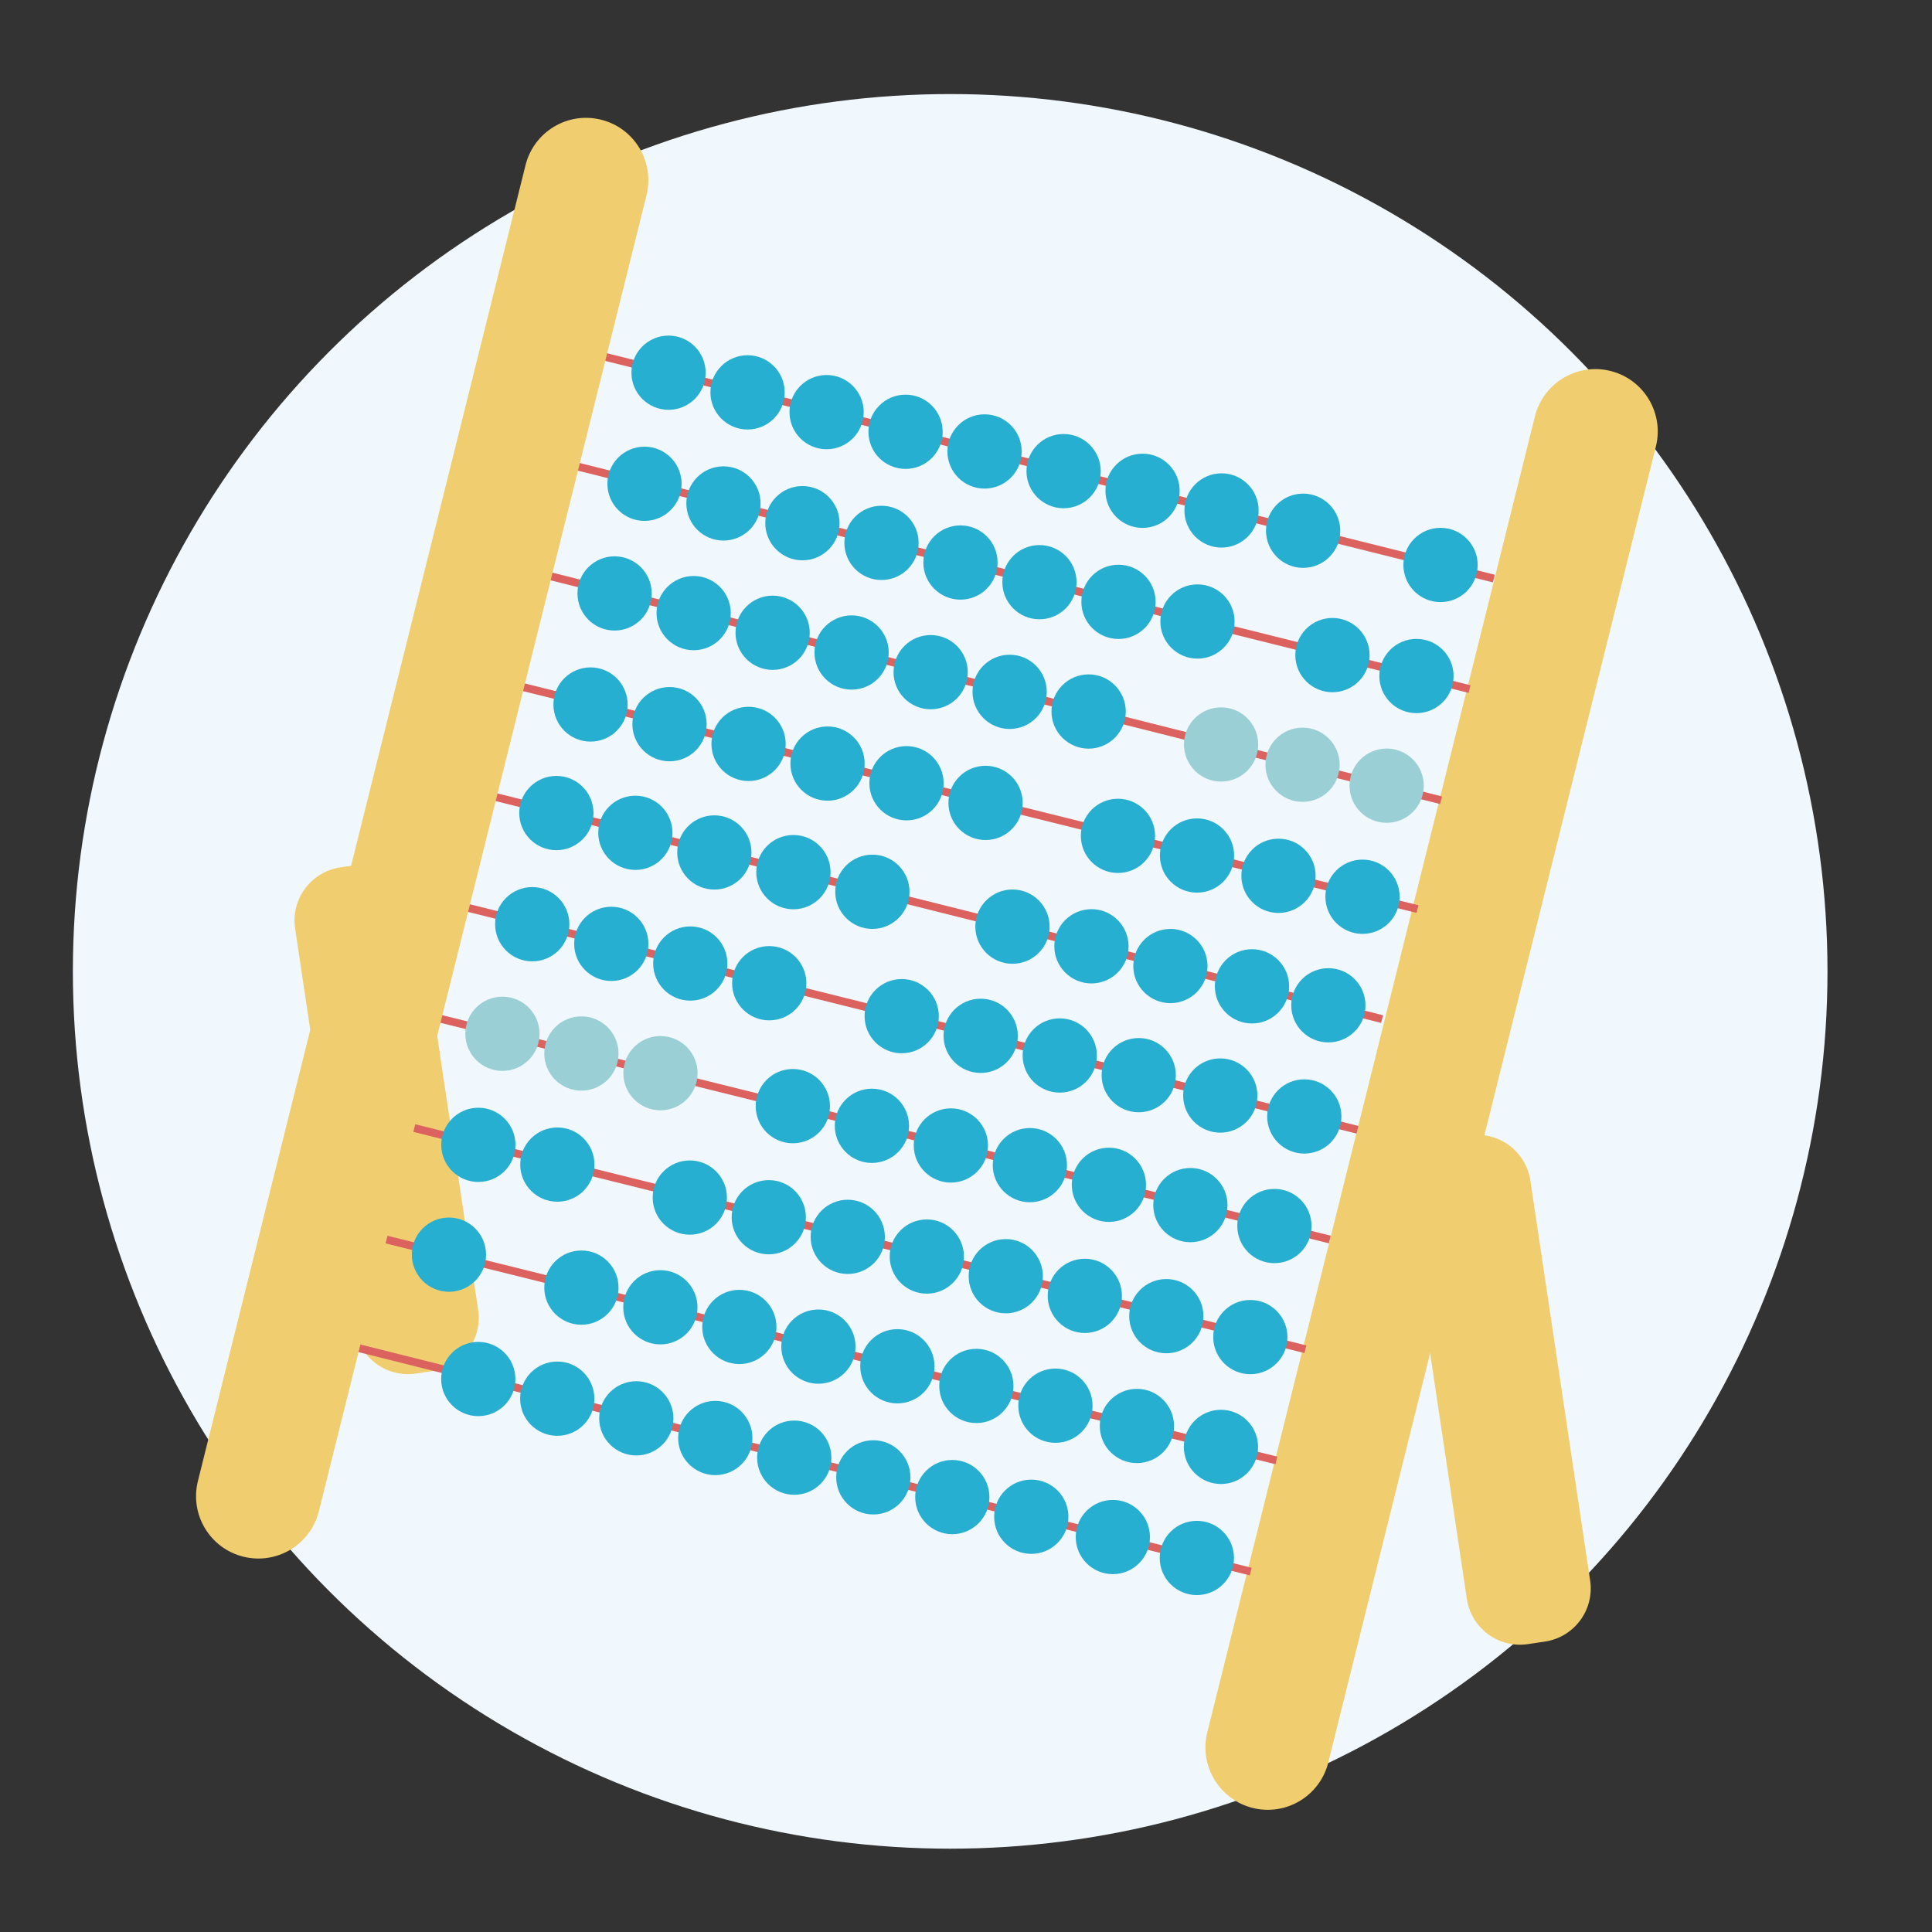<?xml version="1.0" encoding="utf-8"?>
<!-- Generator: Adobe Illustrator 16.0.0, SVG Export Plug-In . SVG Version: 6.00 Build 0)  -->
<!DOCTYPE svg PUBLIC "-//W3C//DTD SVG 1.1//EN" "http://www.w3.org/Graphics/SVG/1.1/DTD/svg11.dtd">
<svg version="1.1" id="图层_1" xmlns="http://www.w3.org/2000/svg" xmlns:xlink="http://www.w3.org/1999/xlink" x="0px" y="0px"
	 width="180px" height="180px" viewBox="0 0 180 180" enable-background="new 0 0 180 180" xml:space="preserve">
<rect x="0" y="0" width="180" height="180" fill="#333333" stroke="none"/>
<circle id="path972_1_" fill="#F1F8FD" cx="88.526" cy="90.5" r="81.737"/>
<g id="g1085" transform="matrix(1.073,0,0,1.073,-13.856,-67.713)">
	<path id="rect1062" fill="#F0CE6F" d="M152.749,95.316L152.749,95.316c2.901,0.723,4.666,3.661,3.943,6.562L128.247,216.14
		c-0.723,2.903-3.661,4.67-6.561,3.949l0,0c-2.901-0.724-4.667-3.663-3.946-6.562l28.448-114.265
		C146.91,96.362,149.847,94.593,152.749,95.316z"/>
	<path id="rect1064" fill="#F0CE6F" d="M139.012,161.916l1.48-0.221c2.548-0.381,4.922,1.376,5.304,3.924l5.188,34.72
		c0.382,2.549-1.377,4.922-3.924,5.303l-1.48,0.222c-2.549,0.381-4.921-1.376-5.302-3.924l-5.189-34.72
		C134.707,164.671,136.463,162.298,139.012,161.916z"/>
	<path id="rect1066" fill="#F0CE6F" d="M42.461,138.422l1.48-0.221c2.548-0.381,4.922,1.377,5.304,3.924l5.188,34.721
		c0.38,2.549-1.376,4.921-3.924,5.304l-1.479,0.22c-2.549,0.381-4.923-1.376-5.304-3.923l-5.189-34.721
		C38.156,141.177,39.912,138.803,42.461,138.422z"/>
	
		<rect id="rect1068" x="103.471" y="63.591" transform="matrix(0.242 -0.97 0.97 0.242 -21.895 179.264)" fill="#DB625F" width="0.684" height="80.116"/>
	<circle id="circle1070" fill="#27AFD2" cx="70.963" cy="95.468" r="3.223"/>
	<circle id="circle1072" fill="#27AFD2" cx="77.823" cy="97.175" r="3.225"/>
	<circle id="circle1074" fill="#27AFD2" cx="84.686" cy="98.891" r="3.223"/>
	<circle id="circle1076" fill="#27AFD2" cx="91.542" cy="100.598" r="3.224"/>
	<circle id="circle1078" fill="#27AFD2" cx="98.401" cy="102.306" r="3.225"/>
	<circle id="circle1080" fill="#27AFD2" cx="105.264" cy="104.014" r="3.224"/>
	<circle id="circle1082" fill="#27AFD2" cx="112.12" cy="105.721" r="3.223"/>
	<circle id="circle1084" fill="#27AFD2" cx="118.978" cy="107.428" r="3.223"/>
	<circle id="circle1086" fill="#27AFD2" cx="137.993" cy="112.162" r="3.225"/>
	<circle id="circle1088" fill="#27AFD2" cx="126.063" cy="109.19" r="3.224"/>
	
		<rect id="rect1090" x="101.388" y="73.235" transform="matrix(0.242 -0.97 0.97 0.242 -32.852 184.506)" fill="#DB625F" width="0.683" height="80.113"/>
	<circle id="circle1092" fill="#27AFD2" cx="68.874" cy="105.113" r="3.223"/>
	<circle id="circle1094" fill="#27AFD2" cx="75.731" cy="106.82" r="3.223"/>
	<circle id="circle1096" fill="#27AFD2" cx="82.588" cy="108.534" r="3.225"/>
	<circle id="circle1098" fill="#27AFD2" cx="89.453" cy="110.243" r="3.224"/>
	<circle id="circle1100" fill="#27AFD2" cx="96.31" cy="111.95" r="3.224"/>
	<circle id="circle1102" fill="#27AFD2" cx="103.168" cy="113.656" r="3.223"/>
	<circle id="circle1104" fill="#27AFD2" cx="110.031" cy="115.365" r="3.224"/>
	<circle id="circle1106" fill="#27AFD2" cx="116.889" cy="117.072" r="3.223"/>
	<circle id="circle1108" fill="#27AFD2" cx="135.904" cy="121.805" r="3.224"/>
	<circle id="circle1110" fill="#27AFD2" cx="128.609" cy="119.988" r="3.225"/>
	
		<rect id="rect1112" x="98.801" y="82.752" transform="matrix(0.244 -0.97 0.97 0.244 -44.131 189.02)" fill="#DB625F" width="0.683" height="80.114"/>
	<circle id="circle1114" fill="#27AFD2" cx="66.278" cy="114.634" r="3.223"/>
	<circle id="circle1116" fill="#27AFD2" cx="73.142" cy="116.342" r="3.223"/>
	<circle id="circle1118" fill="#27AFD2" cx="80" cy="118.049" r="3.223"/>
	<circle id="circle1120" fill="#27AFD2" cx="86.857" cy="119.763" r="3.224"/>
	<circle id="circle1122" fill="#27AFD2" cx="93.722" cy="121.47" r="3.223"/>
	<circle id="circle1124" fill="#27AFD2" cx="100.579" cy="123.179" r="3.224"/>
	<circle id="circle1126" fill="#27AFD2" cx="107.437" cy="124.886" r="3.225"/>
	<circle id="circle1128" fill="#9ACFD5" cx="118.939" cy="127.747" r="3.223"/>
	<circle id="circle1130" fill="#9ACFD5" cx="133.316" cy="131.326" r="3.224"/>
	<circle id="circle1132" fill="#9ACFD5" cx="126.014" cy="129.509" r="3.223"/>
	
		<rect id="rect1134" x="96.703" y="92.397" transform="matrix(0.241 -0.971 0.971 0.241 -54.901 194.697)" fill="#DB625F" width="0.683" height="80.113"/>
	<circle id="circle1136" fill="#27AFD2" cx="64.189" cy="124.278" r="3.223"/>
	<circle id="circle1138" fill="#27AFD2" cx="71.047" cy="125.985" r="3.225"/>
	<circle id="circle1140" fill="#27AFD2" cx="77.91" cy="127.699" r="3.224"/>
	<circle id="circle1142" fill="#27AFD2" cx="84.767" cy="129.407" r="3.224"/>
	<circle id="circle1144" fill="#27AFD2" cx="91.625" cy="131.115" r="3.225"/>
	<circle id="circle1146" fill="#27AFD2" cx="98.488" cy="132.822" r="3.224"/>
	<circle id="circle1148" fill="#27AFD2" cx="109.985" cy="135.684" r="3.223"/>
	<circle id="circle1150" fill="#27AFD2" cx="116.849" cy="137.391" r="3.223"/>
	<circle id="circle1152" fill="#27AFD2" cx="131.219" cy="140.97" r="3.225"/>
	<circle id="circle1154" fill="#27AFD2" cx="123.923" cy="139.153" r="3.224"/>
	
		<rect id="rect1156" x="93.733" y="101.825" transform="matrix(0.243 -0.97 0.97 0.243 -66.423 198.634)" fill="#DB625F" width="0.685" height="80.113"/>
	<circle id="circle1158" fill="#27AFD2" cx="61.224" cy="133.703" r="3.225"/>
	<circle id="circle1160" fill="#27AFD2" cx="68.082" cy="135.418" r="3.223"/>
	<circle id="circle1162" fill="#27AFD2" cx="74.939" cy="137.124" r="3.223"/>
	<circle id="circle1164" fill="#27AFD2" cx="81.803" cy="138.833" r="3.225"/>
	<circle id="circle1166" fill="#27AFD2" cx="88.661" cy="140.539" r="3.225"/>
	<circle id="circle1168" fill="#27AFD2" cx="100.825" cy="143.566" r="3.225"/>
	<circle id="circle1170" fill="#27AFD2" cx="107.683" cy="145.273" r="3.224"/>
	<circle id="circle1172" fill="#27AFD2" cx="114.539" cy="146.987" r="3.223"/>
	<circle id="circle1174" fill="#27AFD2" cx="128.254" cy="150.396" r="3.223"/>
	<circle id="circle1176" fill="#27AFD2" cx="121.622" cy="148.749" r="3.224"/>
	
		<rect id="rect1178" x="91.639" y="111.465" transform="matrix(0.242 -0.97 0.97 0.242 -77.308 204.062)" fill="#DB625F" width="0.684" height="80.114"/>
	<circle id="circle1180" fill="#27AFD2" cx="59.128" cy="143.355" r="3.225"/>
	<circle id="circle1182" fill="#27AFD2" cx="65.991" cy="145.061" r="3.223"/>
	<circle id="circle1184" fill="#27AFD2" cx="72.85" cy="146.769" r="3.223"/>
	<circle id="circle1186" fill="#27AFD2" cx="79.706" cy="148.478" r="3.225"/>
	<circle id="circle1188" fill="#27AFD2" cx="91.207" cy="151.338" r="3.223"/>
	<circle id="circle1190" fill="#27AFD2" cx="98.065" cy="153.046" r="3.224"/>
	<circle id="circle1192" fill="#27AFD2" cx="104.93" cy="154.754" r="3.224"/>
	<circle id="circle1194" fill="#27AFD2" cx="111.788" cy="156.461" r="3.223"/>
	<circle id="circle1196" fill="#27AFD2" cx="126.164" cy="160.047" r="3.224"/>
	<circle id="circle1198" fill="#27AFD2" cx="118.869" cy="158.23" r="3.224"/>
	
		<rect id="rect1200" x="89.048" y="120.997" transform="matrix(0.241 -0.971 0.971 0.241 -88.445 209.06)" fill="#DB625F" width="0.681" height="80.117"/>
	<circle id="circle1202" fill="#9ACFD5" cx="56.539" cy="152.868" r="3.223"/>
	<circle id="circle1204" fill="#9ACFD5" cx="63.396" cy="154.582" r="3.224"/>
	<circle id="circle1206" fill="#9ACFD5" cx="70.261" cy="156.29" r="3.224"/>
	<circle id="circle1208" fill="#27AFD2" cx="81.755" cy="159.151" r="3.225"/>
	<circle id="circle1210" fill="#27AFD2" cx="88.621" cy="160.859" r="3.224"/>
	<circle id="circle1212" fill="#27AFD2" cx="95.477" cy="162.567" r="3.223"/>
	<circle id="circle1214" fill="#27AFD2" cx="102.336" cy="164.275" r="3.223"/>
	<circle id="circle1216" fill="#27AFD2" cx="109.199" cy="165.982" r="3.223"/>
	<circle id="circle1218" fill="#27AFD2" cx="123.569" cy="169.561" r="3.224"/>
	<circle id="circle1220" fill="#27AFD2" cx="116.273" cy="167.744" r="3.223"/>
	
		<rect id="rect1222" x="86.954" y="130.643" transform="matrix(0.241 -0.971 0.971 0.241 -99.426 214.231)" fill="#DB625F" width="0.683" height="80.118"/>
	<circle id="circle1224" fill="#27AFD2" cx="54.449" cy="162.513" r="3.223"/>
	<circle id="circle1226" fill="#27AFD2" cx="61.307" cy="164.227" r="3.223"/>
	<circle id="circle1228" fill="#27AFD2" cx="72.808" cy="167.09" r="3.224"/>
	<circle id="circle1230" fill="#27AFD2" cx="79.665" cy="168.797" r="3.223"/>
	<circle id="circle1232" fill="#27AFD2" cx="86.523" cy="170.502" r="3.223"/>
	<circle id="circle1234" fill="#27AFD2" cx="93.388" cy="172.211" r="3.223"/>
	<circle id="circle1236" fill="#27AFD2" cx="100.244" cy="173.918" r="3.223"/>
	<circle id="circle1238" fill="#27AFD2" cx="107.107" cy="175.625" r="3.223"/>
	<circle id="circle1240" fill="#27AFD2" cx="121.479" cy="179.205" r="3.223"/>
	<circle id="circle1242" fill="#27AFD2" cx="114.184" cy="177.387" r="3.223"/>
	
		<rect id="rect1244" x="84.401" y="140.171" transform="matrix(0.241 -0.971 0.971 0.241 -110.585 219.109)" fill="#DB625F" width="0.681" height="80.119"/>
	<circle id="circle1246" fill="#27AFD2" cx="51.895" cy="172.047" r="3.223"/>
	<circle id="circle1248" fill="#27AFD2" cx="63.396" cy="174.909" r="3.224"/>
	<circle id="circle1250" fill="#27AFD2" cx="70.253" cy="176.617" r="3.223"/>
	<circle id="circle1252" fill="#27AFD2" cx="77.11" cy="178.324" r="3.223"/>
	<circle id="circle1254" fill="#27AFD2" cx="83.975" cy="180.032" r="3.224"/>
	<circle id="circle1256" fill="#27AFD2" cx="90.832" cy="181.739" r="3.224"/>
	<circle id="circle1258" fill="#27AFD2" cx="97.69" cy="183.446" r="3.223"/>
	<circle id="circle1260" fill="#27AFD2" cx="104.555" cy="185.161" r="3.224"/>
	<circle id="circle1262" fill="#27AFD2" cx="118.927" cy="188.739" r="3.223"/>
	<circle id="circle1264" fill="#27AFD2" cx="111.63" cy="186.923" r="3.224"/>
	
		<rect id="rect1266" x="82.33" y="149.809" transform="matrix(0.243 -0.97 0.97 0.243 -121.597 223.886)" fill="#DB625F" width="0.681" height="80.111"/>
	<circle id="circle1268" fill="#27AFD2" cx="54.442" cy="182.846" r="3.223"/>
	<circle id="circle1270" fill="#27AFD2" cx="61.3" cy="184.553" r="3.224"/>
	<circle id="circle1272" fill="#27AFD2" cx="68.163" cy="186.259" r="3.223"/>
	<circle id="circle1274" fill="#27AFD2" cx="75.021" cy="187.967" r="3.224"/>
	<circle id="circle1276" fill="#27AFD2" cx="81.878" cy="189.675" r="3.224"/>
	<circle id="circle1278" fill="#27AFD2" cx="88.743" cy="191.384" r="3.223"/>
	<circle id="circle1280" fill="#27AFD2" cx="95.601" cy="193.096" r="3.223"/>
	<circle id="circle1282" fill="#27AFD2" cx="102.458" cy="194.804" r="3.224"/>
	<circle id="circle1284" fill="#27AFD2" cx="116.834" cy="198.383" r="3.224"/>
	<circle id="circle1286" fill="#27AFD2" cx="109.54" cy="196.566" r="3.223"/>
	<path id="rect1288" fill="#F0CE6F" d="M65.106,73.5L65.106,73.5c2.901,0.723,4.666,3.661,3.943,6.564L40.603,194.325
		c-0.723,2.903-3.659,4.669-6.561,3.947l0,0c-2.901-0.722-4.667-3.66-3.945-6.562L58.544,77.449
		C59.268,74.545,62.203,72.777,65.106,73.5z"/>
</g>
</svg>
